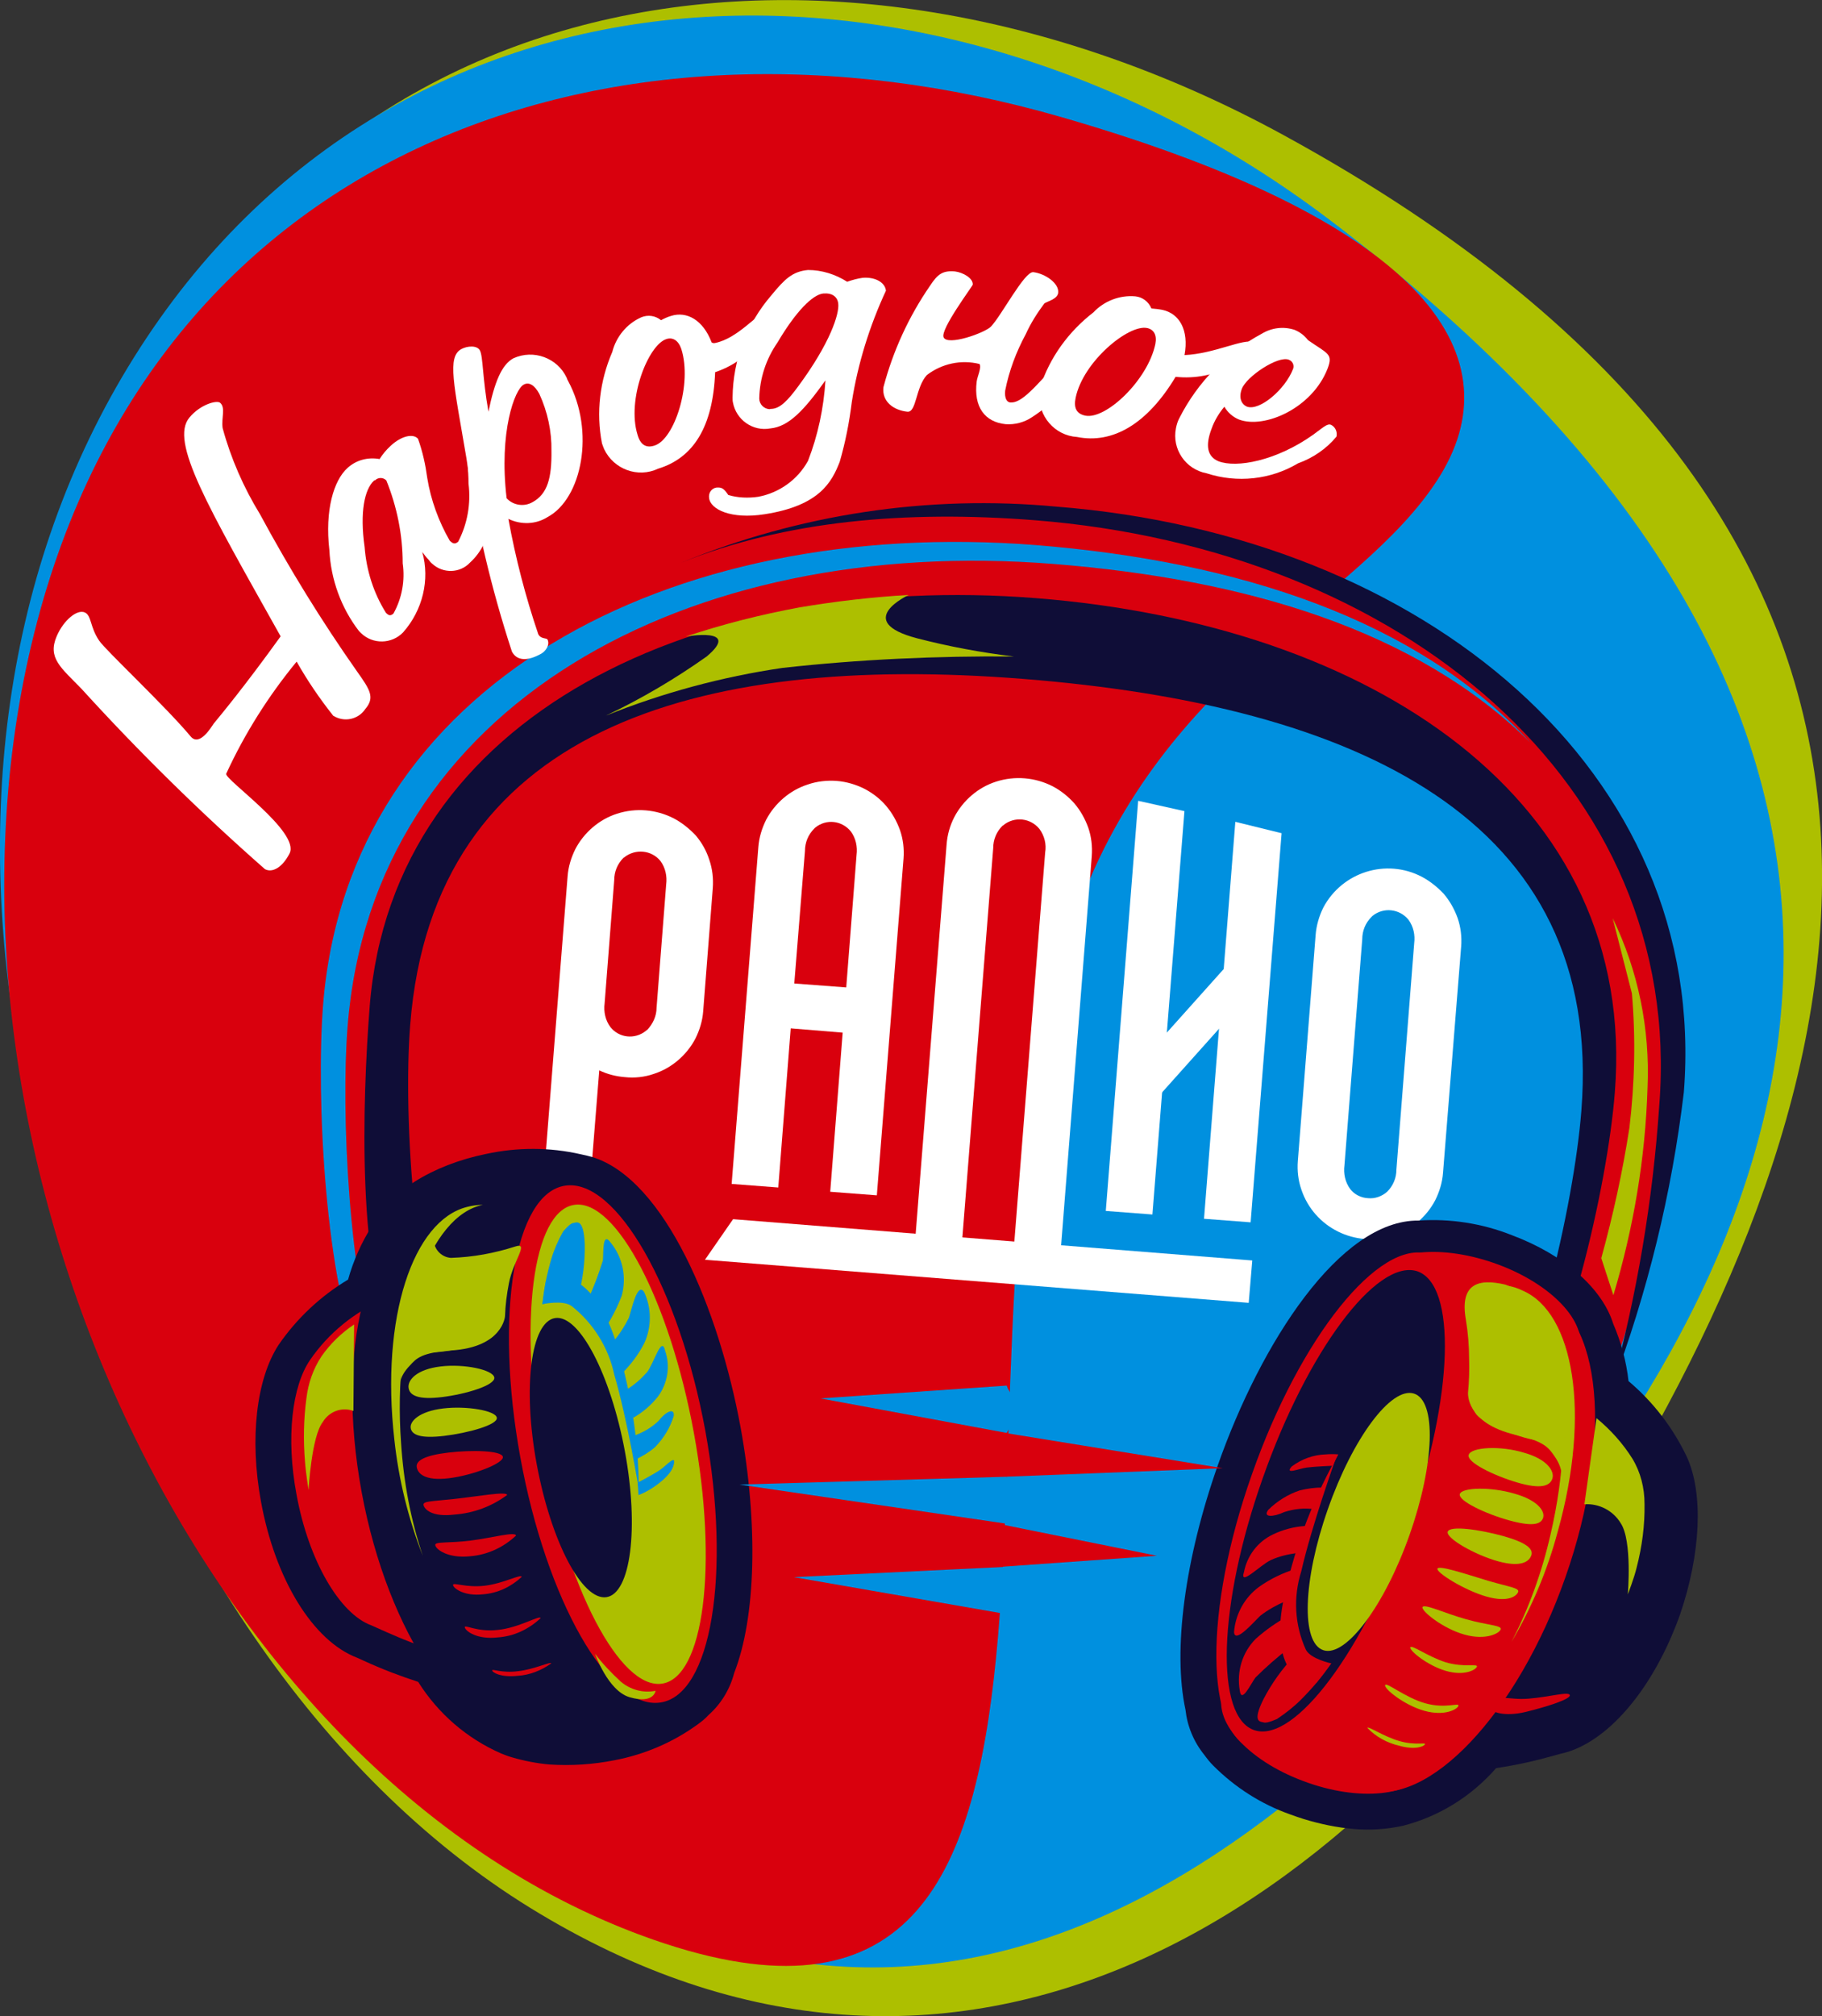 <?xml version="1.0" encoding="utf-8"?>
<!-- Generator: Adobe Illustrator 24.3.0, SVG Export Plug-In . SVG Version: 6.00 Build 0)  -->
<svg version="1.1" id="Слой_1" xmlns="http://www.w3.org/2000/svg" xmlns:xlink="http://www.w3.org/1999/xlink" x="0px" y="0px"
	 viewBox="0 0 512 566.3" style="enable-background:new 0 0 512 566.3;" xml:space="preserve">
<rect x="0" y="0" width="512" height="566.3" fill="#333333" stroke="none"/>
<style type="text/css">
	.st0{fill:#ADBF00;}
	.st1{fill:#0090DF;}
	.st2{fill:#D9000D;}
	.st3{fill:#0F0D37;}
	.st4{fill:#FFFFFF;}
</style>
<g>
	<g transform="translate(0)">
		<path class="st0" d="M451.5,424.7c-70.1,115.4-182.8,185-302.5,111.2s-179.5-274.5-119.1-411S238.1-29,360.6,37.9
			C564.4,149.2,527.6,299.5,451.5,424.7z"/>
		<path class="st1" d="M425.8,442.3c-81.3,97.4-189.8,168.1-319,44.1C5.6,389.2-36.7,219.1,37.7,100.3S263.3-21.6,373.3,61.5
			C556,199.6,514.1,336.7,425.8,442.3z"/>
		<path class="st2" d="M302.5,256.4c-44.8,123.5,24.2,338.4-119,288.4C57.1,500.6-23.6,325.5,8.1,184.2S170.5-4,298.3,32.9
			C403.2,63.2,425.6,101.2,404,134.7C381.8,169.2,327.1,188.5,302.5,256.4z"/>
		<g transform="translate(14.076 22.109)">
			<path class="st3" d="M113.9,367.1c-11.4-22.3-14.8-75.4-12.7-101.4c6.5-82.5,79.5-104.5,172.4-97.1s163.2,38.9,156.7,121.3
				c-2,26-13.7,77.9-28.5,98.1l21.7,2.6c13.6-20.7,24.5-72.6,26.5-98.3c7.1-90.2-71.2-151.3-172.8-159.3S88.6,173,81.5,263.3
				c-2,25.7,0.5,78.6,10.7,101.2L113.9,367.1z"/>
			<path class="st2" d="M97.6,358.2c-11.6-22.3-9.8-71.5-7.8-97.5c6.5-82.5,93-122.2,187.2-114.8c94.2,7.4,169.3,56.5,162.7,138.9
				c-2,25.9-13.8,77.9-28.8,98.1l18.2,1.4c13.8-20.7,24.7-72.6,26.8-98.3c7.1-90.2-72.6-156.2-175.7-164.3S89.2,166.3,82,256.5
				c-2,25.7,0.6,78.6,11,101.3L97.6,358.2z"/>
			<path class="st3" d="M276.5,124c103.1,8.1,182.8,74,175.7,164.3c-1.8,26.8-6.3,53.4-13.4,79.4c10.1-26.8,16.9-54.6,20.3-83
				c7.1-90.2-73.2-156.4-176.3-164.5c-36-3.4-72.2,2.1-105.6,15.8C206.7,124.1,240.6,121.2,276.5,124z"/>
			<path class="st1" d="M83.6,266.2c7.1-90.2,95.3-138.1,198.4-129.9c54.1,4.3,102.1,18.6,134,50.2c-31.8-34.6-82-50.9-139-55.5
				c-103.1-8.1-193.2,39.1-200.3,129.3c-2,25.7,0.6,78.6,11,101.2l4.9,0.8C83.9,337.8,81.7,290.1,83.6,266.2z"/>
			<path class="st0" d="M444.5,256.9c1.1,12.6,0.8,25.3-0.7,37.8c-1.9,12.3-4.6,24.6-7.9,36.6l3.4,10.4c5.7-19,9-38.6,9.6-58.4
				c0.7-16.4-2.6-32.7-9.8-47.5L444.5,256.9z"/>
			<path class="st0" d="M156.2,178.9c15.9-6.4,32.6-10.9,49.6-13.4c21.6-2.4,43.4-3.4,65.1-3.2c-9.2-1.1-18.3-2.8-27.2-5.1
				c-18.4-4.8-2.4-12.2-2.4-12.2c-10.3,0.6-20.6,1.8-30.7,3.5c-10.8,2-21.5,4.7-32,8.2c0,0,15.9-2.8,5.9,5.6
				C175.6,168.6,166.1,174.2,156.2,178.9z"/>
		</g>
		<g transform="translate(23.901 34.154)">
			<path class="st4" d="M129.1,294.3l6.5-82.3c0.2-2.7,1-5.3,2.2-7.7c1.2-2.3,2.9-4.4,4.9-6.1c2-1.7,4.3-3,6.8-3.8
				c5.3-1.7,11-1.2,15.9,1.3c2.3,1.2,4.4,2.9,6.2,4.8c1.7,2,3,4.3,3.8,6.8c0.9,2.6,1.2,5.3,1,8l-2.7,34.6c-0.2,2.7-1,5.3-2.2,7.7
				c-1.2,2.3-2.9,4.4-4.9,6.1c-2,1.7-4.3,3-6.8,3.8c-2.6,0.9-5.4,1.2-8.1,0.9c-2.5-0.2-4.9-0.8-7.2-1.9l-2.3,28.7L129.1,294.3z
				 M146,247.7c-0.3,2.3,0.2,4.7,1.6,6.6c2.4,3.1,6.9,3.6,10,1.1c0.1-0.1,0.2-0.2,0.4-0.3c1.6-1.7,2.6-3.9,2.6-6.2l2.7-34.6
				c0.3-2.3-0.2-4.7-1.6-6.6c-2.5-3.1-7-3.5-10.1-1.1c-0.1,0.1-0.2,0.2-0.3,0.2c-1.7,1.7-2.6,3.9-2.6,6.3L146,247.7z"/>
			<path class="st4" d="M198.3,254.7l-3.5,44.7l-13.1-1l7.5-94.6c0.2-2.7,1-5.3,2.2-7.7c1.2-2.3,2.9-4.4,4.9-6.1
				c2-1.7,4.3-3,6.8-3.8c2.6-0.9,5.4-1.2,8.1-1c2.7,0.2,5.4,1,7.8,2.2c2.3,1.2,4.4,2.8,6.1,4.8c1.7,2,3,4.3,3.9,6.8
				c0.9,2.6,1.2,5.3,1,8l-7.5,94.6l-13.1-1l3.5-44.7L198.3,254.7z M213.9,243.2l2.9-37.2c0.3-2.3-0.2-4.7-1.6-6.6
				c-2.5-3.1-6.9-3.6-10-1.1c-0.1,0.1-0.2,0.2-0.3,0.3c-1.7,1.7-2.6,3.9-2.6,6.3l-3,37.2L213.9,243.2z"/>
			<path class="st4" d="M381.6,295.3c-0.2,2.7-1,5.3-2.2,7.7c-1.2,2.3-2.9,4.4-4.9,6.1c-2,1.7-4.3,3-6.8,3.8
				c-10.7,3.5-22.3-2.2-25.9-12.9c-0.9-2.6-1.2-5.3-1-8l5-63.5c0.2-2.7,1-5.4,2.2-7.8c5.3-9.9,17.6-13.8,27.6-8.6
				c2.3,1.2,4.4,2.9,6.2,4.8c1.7,2,3,4.3,3.9,6.8c0.9,2.6,1.2,5.3,1,8L381.6,295.3z M373.5,230.8c0.3-2.3-0.2-4.7-1.6-6.6
				c-2.5-3.1-7-3.6-10.1-1.1c-0.1,0.1-0.2,0.2-0.3,0.3c-1.7,1.7-2.6,3.9-2.6,6.3l-5,63.5c-0.3,2.3,0.2,4.7,1.6,6.6
				c1.2,1.6,3.1,2.5,5,2.6c2,0.2,3.9-0.5,5.4-1.8c1.7-1.7,2.6-3.9,2.6-6.2L373.5,230.8z"/>
			<path class="st4" d="M232.8,320.1l9.3-117c0.2-2.7,0.9-5.3,2.2-7.8c1.2-2.3,2.9-4.4,4.9-6.1c2-1.7,4.3-3,6.8-3.8
				c5.3-1.7,11-1.2,15.9,1.3c2.3,1.2,4.4,2.9,6.1,4.8c1.7,2,3,4.3,3.9,6.8c0.9,2.6,1.2,5.3,1,8l-9.1,115.5L232.8,320.1z
				 M260.8,318.9l9-113.6c0.4-2.3-0.2-4.7-1.6-6.6c-2.5-3.1-7-3.6-10.1-1.1c-0.1,0.1-0.2,0.2-0.3,0.2c-1.7,1.7-2.6,3.9-2.6,6.3
				l-9,113.6L260.8,318.9z"/>
			<path class="st4" d="M327,331.8l-152.8-12.1l7.9-11.4L328,319.9L327,331.8z"/>
			<g transform="translate(24.638 0.986)">
				<path class="st4" d="M275.3,306l-13.1-1l9.1-115.2l13,2.9L275.3,306z"/>
				<path class="st4" d="M299.5,232.4l7.7,6.7l-33.3,37.2l-7.7-6.7L299.5,232.4z"/>
				<path class="st4" d="M302.9,308.2l-13.1-1l8.8-111.5l13,3.2L302.9,308.2z"/>
			</g>
		</g>
		<g transform="translate(11.211 50.425)">
			<path class="st3" d="M196.9,350.5c-6.1-33.2-21.3-69.6-41.6-75.9c-1.1-0.3-2.2-0.6-3.3-0.8c-8.7-2-17.8-2-26.6-0.1
				c-15.2,3.1-27.4,10.8-32,20.1c-3,4.7-5.3,9.8-6.8,15.2c-7.7,4.6-14.4,10.9-19.5,18.3c-6.3,9.6-8.2,26.4-5,43.9
				c4,22.1,14.7,39.3,27,44l2,0.9c5,2.3,10,4.2,15.2,5.9c5.6,8.9,13.7,15.9,23.3,20.1c1,0.4,2,0.8,3.1,1.1c3.4,1,7,1.7,10.5,2
				c6.1,0.4,12.3,0,18.3-1.2c8.4-1.6,16.4-5,23.4-10.1c1.1-0.8,2.1-1.6,3-2.6c3.5-3.1,6-7.2,7.2-11.8
				C201.2,403.9,201.9,378,196.9,350.5z"/>
			<path class="st2" d="M109.2,389.4c1.3-8.4,1-17-0.6-25.3c-1.5-9-4.7-17.7-9.3-25.6c6.2-2.5,10.2-6.6,9.2-10.3
				c-1.2-4.6-2.6-15.5-11.7-13.7c-8.4,3.6-15.7,9.5-20.9,17.1c-5,7.3-6.8,21.7-3.8,37.7c3.4,18.7,12.2,33.6,21,36.8
				c3.5,1.5,18.3,8.7,23.8,7.5c9.1-1.9,6-14,4.8-18.6C120.7,391.5,115.6,389.4,109.2,389.4z"/>
			<path class="st3" d="M156.7,359.1c7.3,40.1-1.5,74.7-19.8,77.3s-39.1-27.7-46.5-67.8c-7.4-40.1,1.5-74.7,19.8-77.4
				S149.4,319,156.7,359.1z"/>
			<path class="st2" d="M187,351.5c7.3,40.1,1.7,74.3-12.7,76.3c-14.4,2.1-32-28.8-39.3-68.9c-7.3-40.1-1.7-74.3,12.7-76.3
				C162,280.6,179.6,311.4,187,351.5z"/>
			<path class="st0" d="M183.8,352.2c6.8,37.1,2.8,68.6-9,70.3s-26.8-27.1-33.6-64.2s-2.8-68.6,9-70.3
				C161.9,286.3,177,315,183.8,352.2z"/>
			<path class="st0" d="M101.5,355c-2.5-34.6,7.9-64,23-67c-1.5,0-3,0.2-4.5,0.6c-15.1,3.8-24.3,30.9-20.4,65.3
				c1.2,11.2,3.9,22.2,8,32.7C104.2,376.5,102.2,365.8,101.5,355z"/>
			<path class="st0" d="M110.7,297.2c-0.3,2.9,1.9,5.5,4.8,5.7c0,0,0,0,0,0c6.2-0.2,12.2-1.3,18.1-3.2c4-1.3-0.6,4-1.8,10.3
				c-0.6,3.1-1,6.2-1.1,9.3c0,0-0.6,8.7-15.1,9.6c-8.3,0.6-9.8,2.2-11.6,4.2c-3.4,3.5-2.8,6-2.8,6s0.5-23,5.5-33
				c2.6-5.5,5.9-10.7,9.8-15.5L110.7,297.2z"/>
			<path class="st0" d="M127.7,336.5c0.3,2.2-8.1,4.7-14.7,5.5s-9.1-0.4-9.4-2.6c-0.3-2.2,2.3-5.2,9-6
				C119.2,332.6,127.3,334.3,127.7,336.5z"/>
			<path class="st0" d="M128,323.7c0.3,2.2-8.1,4.7-14.7,5.5s-9.1-0.4-9.5-2.6c-0.4-2.2,2.3-5.2,9-6
				C119.5,319.8,127.6,321.5,128,323.7z"/>
			<path class="st0" d="M128.4,347.8c0.3,2-8.1,4.3-14.8,5.1s-9.1-0.3-9.4-2.2s2.4-4.7,9.1-5.5C119.9,344.4,128.1,345.8,128.4,347.8
				z"/>
			<path class="st2" d="M130.1,358.8c0.3,1.8-8.5,5.2-15.2,6c-6.7,0.8-8.7-1.3-9-3.1c-0.3-1.8,2.1-3.3,8.8-4.1
				C121.3,356.8,129.8,357,130.1,358.8z"/>
			<path class="st2" d="M131.3,369.5c-4.3,3.2-9.4,5.1-14.8,5.5c-6.5,0.8-8.5-1.6-8.7-2.7s2.4-1,8.8-1.7S131.2,368.4,131.3,369.5z"
				/>
			<path class="st2" d="M133.8,380.9c-3.5,3.3-8,5.4-12.8,5.8c-6.3,0.7-9.7-1.9-9.9-3.1c-0.2-1.1,3.8-0.5,10-1.3
				C127.3,381.5,133.6,379.7,133.8,380.9z"/>
			<path class="st2" d="M135.4,392.5c-3,2.8-6.8,4.6-10.9,4.9c-5.3,0.6-8.3-1.7-8.4-2.6c-0.1-0.9,3.5,0.8,8.8,0.2
				C130.2,394.4,135.2,391.6,135.4,392.5z"/>
			<path class="st2" d="M140.7,404.1c-3.3,3.1-7.5,5.1-12,5.4c-5.9,0.7-9.1-1.8-9.3-2.8c-0.2-1,3.4,1.4,9.3,0.7
				C134.7,406.8,140.6,403.1,140.7,404.1z"/>
			<path class="st2" d="M143.7,416.8c-2.8,2-6.1,3.3-9.5,3.5c-4.6,0.5-7-0.9-7.1-1.5c-0.1-0.6,2.6,0.8,7.2,0.2
				C138.9,418.5,143.6,416.2,143.7,416.8z"/>
			<g transform="translate(12.608 3.22)">
				<path class="st1" d="M128.6,312.7c0,0,5.7-1.3,8.2,0.5c6.1,4.8,10.4,11.7,12,19.3c3.7,12.6,6.9,32.2,6.9,32.2
					c-0.1-14.4-2.4-28.8-6.8-42.5c-5.4-15.7-13.1-17.4-15.6-17.1c-1.3,0.1-2.6,0.4-3.7,1L128.6,312.7z"/>
				<path class="st1" d="M128.6,312.7c0.4-4.3,1.3-8.6,2.5-12.7c0.8-2.7,1.9-5.2,3.3-7.7c0,0,1.9-2.3,2.8-2.4c0.9-0.1,3-1.6,3.3,5.9
					c0.1,4.9-0.5,9.8-1.8,14.5l-7.7,1.4L128.6,312.7z"/>
				<path class="st1" d="M141.2,311.9c1.7-3.7,3.2-7.6,4.4-11.5c0.2-2.3-0.2-8.3,2.2-5c3.4,4.2,4.5,9.7,3.1,14.9
					c-1.3,3.4-2.9,6.5-4.9,9.5l-4.7-7.5"/>
				<path class="st1" d="M148.6,323.1c1.7-2,3.1-4.2,4.3-6.6c0.8-2.4,2.4-10.2,4.3-7.2c2.1,4.5,2.1,9.7,0.1,14.2
					c-1.7,3.4-4.1,6.5-6.9,9.2L148.6,323.1z"/>
				<path class="st1" d="M152.2,336.7c2.2-1.3,4.1-3,5.8-4.9c2-2.6,4.1-10.5,5.1-6c1.5,4.3,0.7,9.1-2,12.8c-1.9,2.4-4.3,4.5-7,6
					L152.2,336.7z"/>
				<path class="st1" d="M154.1,349.7c2.7-0.9,5.1-2.3,7.1-4.2c2-2.6,4.6-3.9,4.3-1.4c-1,3.3-2.8,6.2-5.2,8.7
					c-1.6,1.4-3.4,2.5-5.3,3.4"/>
				<path class="st1" d="M155.6,362.7c0,0,4.4-2.3,6.1-3.5c1.8-1.2,4.6-4.6,3.8-1.4c-0.7,3.1-5.4,6.2-6.8,7c-1,0.6-2,1.1-3.1,1.5
					l-0.2-3.3"/>
			</g>
			<path class="st0" d="M156,414.1c2.1,2.8,4.6,5.4,7.2,7.8c2.7,2.3,6.3,3.3,9.8,2.6c0,0-0.4,3.8-7.3,1.8
				C159.6,424.5,156,414.1,156,414.1z"/>
			<path class="st0" d="M79.1,330.6c-2.3,3.5-3.7,7.5-4.2,11.7c-0.8,5.9-0.9,11.9-0.4,17.9c0.2,3,1,7.9,1,7.9s0.8-15,4-19.1
				c1.8-3,5.4-4.3,8.6-3.1l0.2-24.3C84.7,324,81.6,327,79.1,330.6z"/>
			<path class="st3" d="M164.4,357.3c4,21.6,1.6,39.9-5.2,40.9c-6.9,1-15.6-15.8-19.6-37.4s-1.6-40,5.2-41S160.4,335.7,164.4,357.3z
				"/>
		</g>
		<g transform="translate(51.83 53.539)">
			<path class="st3" d="M422.2,355.7c-3.9-8.2-9.5-15.5-16.4-21.3c-0.6-5.5-2.1-11-4.3-16.1c-3.1-10-13.8-19.4-28.5-24.9
				c-8.3-3.3-17.3-4.7-26.2-4.1c-22.1-0.2-44.3,34.3-56.4,68.7c-9.3,26.4-12.7,52.1-9.1,68.7c0.5,4.6,2.3,9,5.3,12.7
				c0.8,1.1,1.6,2.1,2.5,3c6.1,6.1,13.4,10.8,21.6,13.7c1.3,0.5,2.6,0.9,3.8,1.3c4.6,1.4,9.3,2.4,14.1,2.8c4.6,0.4,9.3,0.1,13.8-0.9
				c10.2-2.6,19.3-8.3,26.2-16.2c5.5-0.8,10.9-2,16.2-3.5c0.8-0.2,1.4-0.4,1.8-0.5c13-2.7,26.2-18.1,33.7-39.2
				C426.1,382.9,426.9,366,422.2,355.7z"/>
			<path class="st3" d="M370.8,410.2c0.1-8.5,1.6-17,4.6-25c2.9-8.7,7.4-16.8,13.2-23.8c-5.8-3.4-9-8.1-7.5-11.6
				c1.9-4.4,5-14.9,13.7-11.6c7.8,4.9,14,11.9,18,20.2c3.8,8,3.3,22.5-2.1,37.8c-6.3,18-17.4,31.3-26.5,33.1
				c-3.7,0.9-19.4,5.7-24.6,3.7c-8.7-3.3-3.7-14.7-1.8-19.1C359.2,410.5,364.5,409.2,370.8,410.2z"/>
			<path class="st2" d="M300,360.5c-13.6,38.4-13.3,73.1,0.5,77.4c13.9,4.3,36.1-23.4,49.6-61.8s13.3-73.1-0.5-77.4
				C335.7,294.4,313.5,322.1,300,360.5z"/>
			<path class="st2" d="M324.1,369.6c-13.5,38.4-10.2,74,7.5,79.5c17.7,5.5,43-21.2,56.5-59.7c13.5-38.5,10.2-74-7.4-79.5
				C363,304.4,337.7,331.2,324.1,369.6z"/>
			<path class="st2" d="M334.5,305.3c-3.4,8,6.5,19.3,22.3,25.2s31.4,4.3,34.8-3.6c3.5-8-6.5-19.3-22.3-25.2S338,297.3,334.5,305.3z
				"/>
			<path class="st2" d="M292,421.5c-3.4,8,6.5,19.3,22.3,25.2c15.8,6,31.4,4.3,34.8-3.6c3.5-8-6.5-19.3-22.3-25.2
				C311.1,411.9,295.5,413.5,292,421.5z"/>
			<path class="st3" d="M303,361.7c-12.6,35.6-13.5,67.3-2.2,70.8s30.7-22.5,43.3-58.1s13.5-67.3,2.2-70.9
				C334.9,300.1,315.5,326.1,303,361.7z"/>
			<path class="st0" d="M383.9,377.4c7.9-33.8,2.2-64.4-12.2-69.8c1.5,0.2,3,0.7,4.4,1.4c14.3,6.2,19.2,34.3,9.8,67.7
				c-2.9,10.9-7.3,21.3-13,31C377.8,398.2,381.5,388,383.9,377.4z"/>
			<path class="st0" d="M383.8,318.9c-2.5-5.4-7-9.6-12.6-11.6c-7.6-1.8-12.9-0.3-11.1,9.9c0.6,3.6,0.9,7.3,0.9,11
				c0.1,3.1,0,6.3-0.3,9.4c0,0-0.8,8.6,13.4,11.9c8.1,1.8,9.3,3.7,10.9,6c2.8,4,1.8,6.4,1.8,6.4s3.1-22.7-0.2-33.4
				c-1.7-5.9-4.2-11.5-7.3-16.8L383.8,318.9z"/>
			<path class="st0" d="M360.9,355.1c-0.7,2.1,7.2,5.9,13.7,7.8c6.5,1.9,9.1,1,9.8-1.1c0.7-2.1-1.5-5.5-8-7.3
				C369.9,352.5,361.6,352.9,360.9,355.1z"/>
			<path class="st0" d="M362.6,342.4c-0.7,2.1,7.2,5.9,13.7,7.8c6.5,1.8,9.1,1,9.7-1.1c0.7-2.2-1.5-5.5-7.9-7.3
				C371.6,339.9,363.3,340.3,362.6,342.4z"/>
			<path class="st0" d="M358.4,366.1c-0.6,1.9,7.3,5.6,13.8,7.4c6.5,1.8,9,1.2,9.6-0.7c0.6-1.9-1.6-5-8.1-6.8
				C367.3,364.1,359.1,364.2,358.4,366.1z"/>
			<path class="st0" d="M355,376.7c-0.6,1.8,7.6,6.5,14.1,8.3c6.5,1.8,8.8,0.1,9.4-1.7c0.6-1.8-1.5-3.6-8-5.4
				C364,376.1,355.6,374.9,355,376.7z"/>
			<path class="st0" d="M352.1,387.1c-0.3,1.1,7.5,6,13.7,7.8c6.3,1.8,8.6-0.2,9-1.3c0.3-1.1-2.2-1.3-8.4-3.1
				C360.1,388.6,352.4,386,352.1,387.1z"/>
			<path class="st0" d="M347.9,397.9c-0.3,1.1,5.7,6,11.8,7.7c6.1,1.7,9.9-0.4,10.2-1.5c0.3-1.1-3.6-1.1-9.7-2.8
				S348.3,396.8,347.9,397.9z"/>
			<path class="st2" d="M389.3,422.6c-0.3-1.1-5.5,0.5-11.6,1c-6.3,0.5-8.8-1.9-10.4,2.6c-0.4,1.1,3.6,2.6,9.7,1.1
				C383.1,425.8,389.6,423.7,389.3,422.6z"/>
			<path class="st0" d="M344.5,409.2c-0.3,0.9,4.8,5.1,10,6.6c5.2,1.5,8.4-0.3,8.7-1.2c0.3-0.9-3.6,0.3-8.7-1.2
				C349.4,411.8,344.8,408.3,344.5,409.2z"/>
			<path class="st0" d="M337.4,419.8c-0.3,1,5.3,5.6,11,7.2s9.3-0.4,9.6-1.4c0.3-1-3.6,0.9-9.3-0.7
				C343,423.3,337.7,418.8,337.4,419.8z"/>
			<path class="st0" d="M332.4,431.8c2.4,2.5,5.5,4.2,8.9,5c4.5,1.3,7.1,0.2,7.3-0.4s-2.7,0.4-7.2-0.9S332.6,431.2,332.4,431.8z"/>
			<g transform="translate(2.349 10.285)">
				<path class="st2" d="M319.9,403.4c0,0-5.7-1.2-7.1-3.8c-3.2-7-3.6-14.8-1.3-22.1c2.9-12.7,9.6-31.4,9.6-31.4
					c-7,12.7-12,26.3-14.8,40.5c-2.9,16.1,3.3,20.9,5.6,21.6c1.2,0.4,2.5,0.7,3.8,0.7L319.9,403.4z"/>
				<path class="st2" d="M319.9,403.4c-2.5,3.7-5.4,7.1-8.5,10.2c-2,2-4.3,3.8-6.7,5.4c0,0-2.8,1.3-3.7,1c-0.9-0.3-3.5,0.2-0.1-6.6
					c2.3-4.4,5.2-8.5,8.7-12.1l7.6,2L319.9,403.4z"/>
				<path class="st2" d="M308.2,399c-3.4,2.6-6.6,5.4-9.6,8.4c-1.4,1.9-3.9,7.4-4.4,3.6c-0.9-5.3,0.7-10.7,4.5-14.5
					c2.8-2.5,5.8-4.6,9.1-6.4l0.5,8.6"/>
				<path class="st2" d="M307.1,385.9c-2.5,1.1-4.9,2.4-7.1,4.1c-1.9,1.8-7.2,8-7.4,4.6c0.4-5,2.9-9.6,6.9-12.6
					c3.2-2.3,6.9-4.1,10.7-5.2L307.1,385.9z"/>
				<path class="st2" d="M310.5,372.4c-2.6,0.3-5.2,0.9-7.6,2c-3.1,1.5-8.9,7.6-7.5,3.3c0.9-4.6,3.9-8.5,8.1-10.5
					c2.9-1.4,6-2.2,9.2-2.4L310.5,372.4z"/>
				<path class="st2" d="M315.2,360.1c-2.9-0.4-5.7-0.1-8.5,0.8c-3,1.4-6.1,1.6-4.5-0.6c2.5-2.5,5.6-4.4,8.9-5.5
					c2.1-0.5,4.2-0.8,6.4-0.8"/>
				<path class="st2" d="M320.2,347.9c0,0-5,0.2-7.2,0.5c-2.2,0.3-6.3,2.1-4.2-0.3c2.8-2.1,6.1-3.3,9.6-3.4c1.2-0.1,2.3-0.1,3.5,0
					l-1.5,3"/>
			</g>
			<path class="st0" d="M406.9,356.2c2.3,3.8,3.4,8.2,3.4,12.7c0.1,6-0.7,12-2.2,17.8c-0.7,3-2.5,7.6-2.5,7.6s1.3-15.1-2-20
				c-2.1-3.5-6.1-5.6-10.2-5.3l3.4-24.2C400.8,348.1,404.2,351.9,406.9,356.2z"/>
			<path class="st0" d="M321.3,370.4c-7,19.9-7.6,37.6-1.2,39.6c6.3,2,17.2-12.6,24.2-32.5c7-19.9,7.6-37.6,1.2-39.6
				C339.1,335.9,328.3,350.4,321.3,370.4z"/>
		</g>
		<g transform="translate(2.361 11.843)">
			<path class="st4" d="M79,227.9c-2,3.9-4.8,5.5-6.9,4.4c-18.1-15.9-35.3-32.8-51.5-50.6c-5.8-6-9.7-8.7-7-14.9
				c1.9-4.4,5.7-7.6,7.9-6.6c1.9,0.9,1.4,4.1,4,7.9c1.6,2.5,18.8,18.6,25.7,26.9c2.5,3,5.8-2.6,6.5-3.6c1.8-2.2,8.5-10.2,18.8-24.5
				c-20.5-36.6-31.3-54.8-25.6-61.5c3.1-3.7,7.7-4.9,8.6-4.1c1.6,1.4,0.3,4.2,0.7,7.1c2.3,8.5,5.9,16.7,10.5,24.2
				c8.2,15.2,17.3,30,27.3,44.2c3.7,5.2,5,7.3,2.3,10.5c-2,3-6,3.8-9,1.9c0,0-0.1,0-0.1-0.1c-3.8-4.8-7.2-9.8-10.2-15.1
				c-7.9,9.6-14.6,20.2-19.8,31.5C60.7,207.1,82.1,221.9,79,227.9z"/>
			<path class="st4" d="M110.9,165.8c-3.2,3.3-8.5,3.4-11.8,0.2c-0.2-0.2-0.4-0.4-0.6-0.6c-5-6.5-7.9-14.5-8.3-22.7
				c-1.3-11.2,1.2-19.6,5.1-23.1c2.4-2.2,5.7-3.1,9-2.5c0.9-1.4,1.9-2.6,3.1-3.7c3.1-2.9,6.4-3.5,7.7-2c1.3,3.6,2.1,7.3,2.6,11
				c1,6.2,3.2,12.2,6.3,17.6c0.9,0.9,1.5,1.1,2.4,0.3c2.6-5,3.6-10.7,2.9-16.3c0-4.2-0.6-6,0.2-6.7c1.1-0.9,2.1,0.2,2.8,1
				c2.5,4.9,3.4,10.4,2.8,15.9c0,4.6-2,8.9-5.4,12c-2.8,3-7.6,3.1-10.6,0.3c-0.4-0.3-0.7-0.7-1-1.1c-0.7-0.7-1.2-1.4-1.8-2.2
				C118.5,151,116.4,159.6,110.9,165.8z M102.7,123.2c-2.6,2.4-4,8.8-2.6,18.6c0.5,6.6,2.5,12.9,6,18.5c0.8,0.8,1.3,0.9,2.1,0.2
				c2.4-4.3,3.3-9.3,2.6-14.1c0-8-1.6-15.9-4.6-23.3c-0.9-0.9-2.3-0.9-3.2,0C102.8,123,102.8,123.1,102.7,123.2z"/>
			<path class="st4" d="M141.9,88.8c5.7-2.6,12.4-0.1,15,5.5c0.1,0.3,0.2,0.6,0.4,0.9c7.6,14.1,3.9,33-5.8,38.2
				c-3.3,2.1-7.5,2.2-11,0.5c2,11,4.8,21.8,8.4,32.4c0.7,1.4,2.3,1,2.6,1.5c0.7,1.4-0.4,3.3-2,4.1c-3.7,2-6.6,1.9-8-0.7
				c-5.8-17.7-10.1-35.9-12.8-54.4c-3.5-20.7-5.5-28.4-1.4-30.6c1.7-0.9,4.4-1.1,5.2,0.4c0.9,1.7,0.7,7.7,2.4,17.2
				C136.6,95.5,138.6,90.6,141.9,88.8z M147.3,129.2c4.2-2.3,5.4-6.8,5.3-14.4c0.1-5.5-1.1-11-3.4-16c-1.4-2.6-3-3.4-4.4-2.6
				c-2.5,1.3-7,13.2-4.8,31.9C141.8,130.1,144.9,130.6,147.3,129.2L147.3,129.2z"/>
			<path class="st4" d="M186.2,76.9c4.4-1.4,9,1.1,11.4,7.4c0.1,0.2,0.7,0.3,1,0.2c6.4-1.3,11.7-8.2,14.7-9.1c1.7-0.5,4.1-3,4.5-1.8
				c0.5,1.5-3.4,5.3-4.9,7.6c-3.2,5.4-8.3,9.5-14.3,11.5c-0.6,15.5-6.2,24.1-16,27.1c-5.7,2.7-12.5,0.2-15.2-5.5
				c-0.2-0.5-0.4-1-0.6-1.6c-1.7-8.7-0.6-17.6,2.9-25.7c1.1-4.3,4.1-7.9,8.1-9.7c1.9-0.8,4-0.5,5.6,0.8
				C184.3,77.6,185.2,77.2,186.2,76.9z M181.6,113.3c5.6-1.8,10.6-17.3,7.5-27.1c-0.8-2.4-2.4-3.4-4.2-2.8
				c-5.1,1.6-11.2,17-8.1,26.9C177.6,113.1,179.2,114.1,181.6,113.3L181.6,113.3z"/>
			<path class="st4" d="M214.1,108.5c-4.9,0.9-9.6-2.4-10.5-7.3c-0.1-0.4-0.1-0.9-0.1-1.4c0.1-10.6,4-20.7,10.9-28.7
				c3.7-4.5,5.9-6.7,10.3-7.1c3.9,0,7.7,1.2,11,3.3c1.4-0.5,2.9-0.9,4.3-1.1c3.3-0.3,6.3,1.1,6.6,3.6c-4.6,9.9-7.9,20.5-9.6,31.3
				c-0.7,5.7-1.8,11.3-3.4,16.8c-2.2,5.6-5.6,12.3-21.1,14.7c-9.5,1.5-15.3-1.4-15.6-4.6c-0.2-1.4,0.7-2.7,2.1-2.9
				c0.1,0,0.2,0,0.2,0c1.4-0.1,2,0.5,3.1,2.1c2.7,0.8,5.6,0.9,8.4,0.5c5.9-1.1,11.1-4.8,14-10.1c2.8-7.2,4.4-14.8,4.9-22.6
				C223.6,103.4,219.3,108,214.1,108.5z M214.6,103c2.3-0.2,4.4-2.3,7.4-6.4c9-12.2,11.5-20.3,11.2-23.1c-0.2-2-1.7-3.1-4.2-2.9
				c-3,0.3-7.7,5-12.9,13.8c-3.2,4.6-5,10.1-5.1,15.7c0,1.6,1.3,2.9,2.9,3C214.1,103,214.3,103,214.6,103L214.6,103z"/>
			<path class="st4" d="M252.6,103.8c-3.8-0.4-7.2-2.8-6.7-6.9c2.7-10.2,7.1-19.8,13.1-28.5c2.1-3.2,3.5-4.3,7-4
				c2.3,0.3,5.1,1.9,5,3.7c-0.1,0.5-9.2,12.6-8.2,14.8c1.1,2.5,11.5-1.2,13.3-3c3.1-3.3,9.4-15.5,11.9-15.3c3.3,0.4,7.3,3.1,7,5.8
				c-0.2,1.8-3.1,2.4-3.9,3c-2,2.7-3.8,5.5-5.2,8.6c-2.7,5-4.7,10.3-5.8,15.9c-0.2,2,0.4,3.2,1.4,3.3c3.2,0.3,6.9-4.2,14.2-12.2
				c1.2-1.3,1.4-2.6,3.3-2.4c1.1,0.1,3.5,2.1,3.4,3.1c-3.6,6.3-8.7,11.7-14.7,15.6c-2.2,1.5-4.9,2.2-7.5,2c-5.8-0.6-9-4.8-8.1-12
				c0.2-1.5,1.4-3.8,0.8-4.9c-5.2-1.3-10.6-0.1-14.8,3.1C254.9,97,255.2,104.1,252.6,103.8z"/>
			<path class="st4" d="M324.3,75.2c4.7,1,7.5,5.6,6.2,12.7c8.6-0.4,16.6-4.8,19.5-3.6c1.6,0.7-1,2.3-1.5,3.5
				c-0.6,1.4-2.1,2.4-4.7,3.1c-4.8,2.6-10.4,3.7-15.8,3.1c-8,13.3-17.7,18.9-27.7,16.9c-6.3-0.4-11-5.9-10.6-12.2
				c0-0.6,0.1-1.1,0.2-1.7c2.7-8.4,8-15.7,15-21.1c3-3.2,7.4-4.9,11.8-4.5c2,0.2,3.7,1.5,4.5,3.4C322.3,74.9,323.3,75,324.3,75.2z
				 M302.6,104.9c5.8,1.2,17.6-10,19.7-20.1c0.5-2.5-0.4-4.1-2.3-4.5c-5.2-1.1-18,9.4-20.1,19.6
				C299.3,102.8,300.2,104.4,302.6,104.9z"/>
			<path class="st4" d="M338.1,108.6c-1.8,4.7-1.2,7.8,1.9,9.1c5.1,2,16.3-0.1,26.6-7.4c2.8-2,4-3.3,5.1-2.8c1.2,0.6,1.8,2,1.5,3.3
				c-2.8,3.4-6.6,6-10.8,7.5c-7.7,4.6-17.1,5.6-25.7,2.8c-5.9-1.1-9.8-6.8-8.6-12.7c0.2-1,0.5-2,1-2.9c5.1-10,13.2-18.3,23.1-23.6
				c2.8-1.7,6.1-2.1,9.2-1.1c1.5,0.6,2.8,1.6,3.8,2.9c5.6,3.9,7.1,3.8,5.5,8c-4.3,11.1-17.7,17-24.9,14.3c-1.7-0.7-3.2-2-4.1-3.6
				C340.2,104.2,338.9,106.3,338.1,108.6z M361,91.8c0.4-1-0.1-2.2-1.2-2.6c-3-1.2-11.9,4.7-13.2,8.2c-0.9,2.4-0.2,4.3,1.5,5
				C351.7,103.6,358.8,97.5,361,91.8z"/>
		</g>
	</g>
	<path class="st1" d="M282.9,389.2l-52.3,3.6l52.3,9.7l3.7-6.6l-3.4-5.9"/>
	<path class="st2" d="M273.8,401.1l69.8,11.3l-63.6,2.5l-11.1-7.7l4.5-5.4"/>
	<path class="st2" d="M276,427.1l49.1,9.9l-52.3,3.7l-2.8-7l4.5-5.4"/>
	<path class="st1" d="M282.9,414.8l-75.1,2.2l75.1,11l3.7-6.6l-3.4-5.9"/>
	<path class="st1" d="M282.9,440.1l-59.8,2.9l59.8,10.4l3.7-6.6l-3.4-5.9"/>
</g>
</svg>
